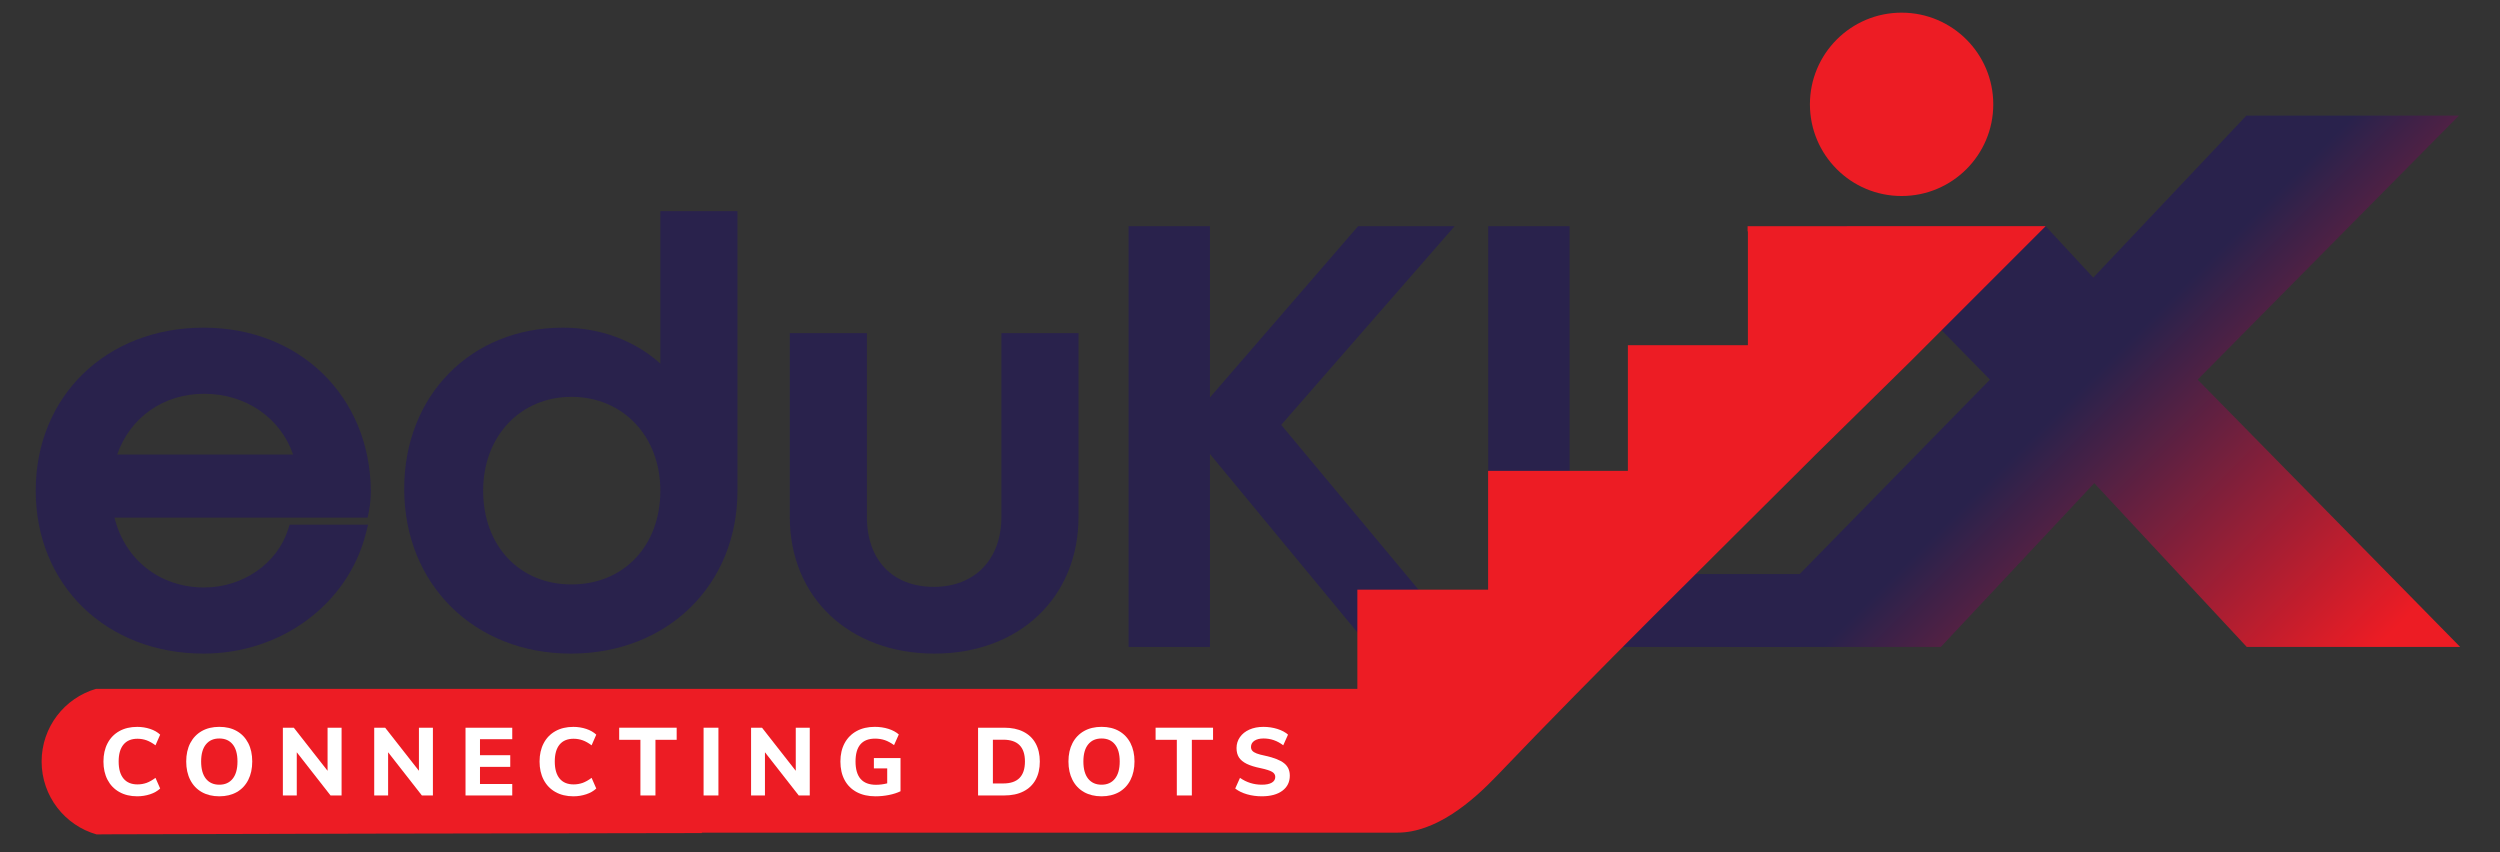 <?xml version="1.0" encoding="utf-8"?>
<!-- Generator: Adobe Illustrator 16.0.0, SVG Export Plug-In . SVG Version: 6.00 Build 0)  -->
<!DOCTYPE svg PUBLIC "-//W3C//DTD SVG 1.1//EN" "http://www.w3.org/Graphics/SVG/1.1/DTD/svg11.dtd">
<svg version="1.1" id="Layer_1" xmlns="http://www.w3.org/2000/svg" xmlns:xlink="http://www.w3.org/1999/xlink" x="0px" y="0px"
	 width="210px" height="71.591px" viewBox="0 0 210 71.591" enable-background="new 0 0 210 71.591" xml:space="preserve">
<rect x="0" y="0" width="210" height="71.591" fill="#333333" stroke="none"/>
<linearGradient id="SVGID_1_" gradientUnits="userSpaceOnUse" x1="6.474" y1="41.213" x2="138.159" y2="41.213">
	<stop  offset="0" style="stop-color:#29224C"/>
	<stop  offset="1" style="stop-color:#29224C"/>
</linearGradient>
<path fill="url(#SVGID_1_)" d="M17.101,27.523C8.929,27.523,3,33.281,3,41.213c0,7.934,5.929,13.689,14.101,13.689
	c6.498,0,12.099-4.133,13.619-10.05l0.201-0.782h-6.591l-0.141,0.435c-0.918,2.85-3.812,4.843-7.037,4.843
	c-3.721,0-6.667-2.331-7.535-5.872h21.266l0.1-0.502c0.107-0.532,0.167-1.139,0.167-1.714C31.095,33.3,25.188,27.523,17.101,27.523z
	 M9.843,38.178c1.094-3.124,3.885-5.1,7.308-5.1c3.499,0,6.406,2.019,7.469,5.1H9.843z"/>
<linearGradient id="SVGID_2_" gradientUnits="userSpaceOnUse" x1="7.1" y1="36.32" x2="138.786" y2="36.32">
	<stop  offset="0" style="stop-color:#29224C"/>
	<stop  offset="1" style="stop-color:#29224C"/>
</linearGradient>
<path fill="url(#SVGID_2_)" d="M55.47,30.542c-2.152-1.935-5.054-3.019-8.185-3.019c-7.725,0-13.332,5.693-13.332,13.538
	c0,8.021,5.888,13.842,13.997,13.842c8.111,0,13.998-5.756,13.998-13.689V17.737H55.47V30.542z M48.001,49.092
	c-4.367,0-7.417-3.242-7.417-7.879c0-4.565,3.119-7.878,7.417-7.878c4.328,0,7.468,3.313,7.468,7.878
	C55.47,45.85,52.399,49.092,48.001,49.092z"/>
<linearGradient id="SVGID_3_" gradientUnits="userSpaceOnUse" x1="7.729" y1="41.443" x2="139.409" y2="41.443">
	<stop  offset="0" style="stop-color:#29224C"/>
	<stop  offset="1" style="stop-color:#29224C"/>
</linearGradient>
<path fill="url(#SVGID_3_)" d="M84.118,43.417c0,3.57-2.229,5.879-5.675,5.879c-3.47,0-5.624-2.253-5.624-5.879V27.983h-6.478
	v15.434c0,6.763,4.997,11.485,12.153,11.485c7.124,0,12.101-4.723,12.101-11.485V27.983h-6.478V43.417z"/>
<linearGradient id="SVGID_4_" gradientUnits="userSpaceOnUse" x1="-0.846" y1="36.67" x2="137.12" y2="36.67">
	<stop  offset="0" style="stop-color:#29224C"/>
	<stop  offset="1" style="stop-color:#29224C"/>
</linearGradient>
<polygon fill="url(#SVGID_4_)" points="151.265,54.343 152.496,48.222 131.844,48.222 131.844,18.998 125.009,18.998 
	125.009,54.343 "/>
<linearGradient id="SVGID_5_" gradientUnits="userSpaceOnUse" x1="6.86" y1="36.67" x2="137.97" y2="36.67">
	<stop  offset="0" style="stop-color:#29224C"/>
	<stop  offset="1" style="stop-color:#29224C"/>
</linearGradient>
<polygon fill="url(#SVGID_5_)" points="101.637,54.343 101.637,38.137 115.031,54.343 123.166,54.343 107.622,35.69 122.19,18.998 
	114.082,18.998 101.637,33.384 101.637,18.998 94.8,18.998 94.8,54.343 "/>
<linearGradient id="SVGID_6_" gradientUnits="userSpaceOnUse" x1="175.636" y1="31.797" x2="198.911" y2="55.072">
	<stop  offset="0" style="stop-color:#29224C"/>
	<stop  offset="1" style="stop-color:#ED1C24"/>
</linearGradient>
<polygon fill="url(#SVGID_6_)" points="163.028,54.343 175.918,40.583 188.73,54.343 206.654,54.343 184.6,31.888 206.55,9.712 
	188.694,9.712 175.836,23.32 171.829,18.998 154.536,18.998 167.155,31.888 145.181,54.343 "/>
<circle fill="#ED1C24" cx="159.734" cy="8.764" r="7.701"/>
<path fill-rule="evenodd" clip-rule="evenodd" fill="#ED1C24" d="M146.799,18.998v0.415l0.024,0.037v9.548h-10.081v10.555H125v9.979
	h-10.981v8.333H8.06c-2.643,0.775-4.564,3.213-4.564,6.103c0,2.913,1.953,5.368,4.621,6.124c1.039-0.008,0.344-0.012,1.652-0.012
	c10.729-0.03,30.076-0.08,49.186-0.102v-0.035c0.529,0,1.057,0,1.587,0c1.237,0,2.475,0,3.712,0c2.006,0,4.014,0,6.02,0
	c2.449,0,4.895,0,7.343,0c2.654,0,5.309,0,7.963,0c2.731,0,5.461,0,8.193,0c2.647,0,5.297,0,7.943,0c2.336,0,4.673,0,7.009,0
	c1.752,0,3.506,0,5.258,0c1.127,0,2.254,0,3.382,0c3.24,0,6.267-2.577,8.378-4.784c8.627-9.023,17.55-17.762,26.383-26.582
	c0.137-0.133,0.269-0.27,0.4-0.402l7.875-7.743l6.286-6.287l5.147-5.147H146.799z"/>
<g>
	<g>
		<path fill="#FFFFFF" d="M10.021,66.527c-0.43-0.241-0.758-0.583-0.988-1.023c-0.229-0.438-0.343-0.951-0.343-1.538
			c0-0.581,0.114-1.091,0.343-1.529c0.23-0.441,0.559-0.78,0.988-1.021c0.428-0.241,0.93-0.358,1.505-0.358
			c0.378,0,0.739,0.057,1.085,0.171c0.343,0.114,0.623,0.276,0.842,0.482l-0.392,0.896c-0.257-0.192-0.506-0.332-0.748-0.421
			c-0.243-0.086-0.497-0.131-0.764-0.131c-0.511,0-0.903,0.161-1.174,0.486c-0.273,0.327-0.408,0.801-0.408,1.424
			c0,0.628,0.135,1.107,0.408,1.434c0.271,0.329,0.663,0.491,1.174,0.491c0.267,0,0.521-0.043,0.764-0.128
			c0.242-0.091,0.491-0.231,0.748-0.423l0.392,0.896c-0.219,0.207-0.5,0.37-0.842,0.483c-0.346,0.113-0.707,0.171-1.085,0.171
			C10.95,66.89,10.448,66.768,10.021,66.527z"/>
		<path fill="#FFFFFF" d="M16.949,66.535c-0.418-0.238-0.741-0.577-0.967-1.019c-0.226-0.442-0.34-0.96-0.34-1.551
			s0.114-1.105,0.34-1.544c0.227-0.435,0.549-0.771,0.967-1.011c0.417-0.237,0.909-0.354,1.474-0.354
			c0.565,0,1.055,0.116,1.47,0.354c0.416,0.239,0.735,0.576,0.959,1.011c0.225,0.438,0.336,0.953,0.336,1.544
			s-0.111,1.108-0.336,1.551c-0.224,0.441-0.543,0.78-0.959,1.019c-0.416,0.235-0.905,0.355-1.47,0.355
			C17.858,66.89,17.366,66.77,16.949,66.535z M19.546,65.411c0.268-0.334,0.402-0.817,0.402-1.445s-0.134-1.108-0.402-1.438
			c-0.27-0.332-0.644-0.495-1.124-0.495c-0.479,0-0.854,0.163-1.123,0.495c-0.269,0.329-0.404,0.81-0.404,1.438
			c0,0.633,0.135,1.117,0.404,1.45c0.268,0.332,0.644,0.499,1.123,0.499C18.903,65.915,19.276,65.748,19.546,65.411z"/>
		<path fill="#FFFFFF" d="M27.517,61.127h1.176v5.691h-0.928l-2.836-3.628v3.628h-1.168v-5.691h0.918l2.837,3.62V61.127z"/>
		<path fill="#FFFFFF" d="M35.189,61.127h1.175v5.691h-0.927l-2.836-3.628v3.628h-1.167v-5.691h0.919l2.837,3.62V61.127z"/>
		<path fill="#FFFFFF" d="M39.104,66.819v-5.691h3.925v0.967h-2.71v1.343h2.542v0.977h-2.542v1.439h2.71v0.966H39.104z"/>
		<path fill="#FFFFFF" d="M46.654,66.527c-0.429-0.241-0.758-0.583-0.987-1.023c-0.23-0.438-0.344-0.951-0.344-1.538
			c0-0.581,0.114-1.091,0.344-1.529c0.229-0.441,0.558-0.78,0.987-1.021c0.429-0.241,0.932-0.358,1.506-0.358
			c0.379,0,0.74,0.057,1.083,0.171c0.343,0.114,0.624,0.276,0.843,0.482l-0.392,0.896c-0.255-0.192-0.504-0.332-0.748-0.421
			c-0.242-0.086-0.496-0.131-0.763-0.131c-0.512,0-0.902,0.161-1.175,0.486c-0.271,0.327-0.407,0.801-0.407,1.424
			c0,0.628,0.136,1.107,0.407,1.434c0.273,0.329,0.664,0.491,1.175,0.491c0.267,0,0.521-0.043,0.763-0.128
			c0.243-0.091,0.493-0.231,0.748-0.423l0.392,0.896c-0.219,0.207-0.5,0.37-0.843,0.483C48.9,66.833,48.54,66.89,48.16,66.89
			C47.586,66.89,47.083,66.768,46.654,66.527z"/>
		<path fill="#FFFFFF" d="M53.795,66.819v-4.675h-1.783v-1.017h4.828v1.017h-1.782v4.675H53.795z"/>
		<path fill="#FFFFFF" d="M59.101,66.819v-5.691h1.247v5.691H59.101z"/>
		<path fill="#FFFFFF" d="M66.844,61.127h1.176v5.691h-0.927l-2.837-3.628v3.628H63.09v-5.691h0.919l2.835,3.62V61.127z"/>
		<path fill="#FFFFFF" d="M75.644,63.677v2.788c-0.277,0.134-0.601,0.24-0.971,0.313c-0.37,0.075-0.75,0.112-1.139,0.112
			c-0.602,0-1.123-0.117-1.566-0.351c-0.442-0.235-0.782-0.571-1.018-1.009c-0.238-0.437-0.356-0.959-0.356-1.565
			c0-0.591,0.119-1.105,0.356-1.544c0.236-0.435,0.572-0.771,1.006-1.011c0.434-0.237,0.942-0.354,1.522-0.354
			c0.41,0,0.792,0.056,1.147,0.167c0.354,0.112,0.645,0.27,0.874,0.472l-0.399,0.895c-0.267-0.192-0.525-0.33-0.774-0.417
			c-0.252-0.083-0.524-0.128-0.815-0.128c-1.098,0-1.647,0.64-1.647,1.92c0,1.306,0.573,1.958,1.719,1.958
			c0.314,0,0.627-0.041,0.942-0.121v-1.253h-1.119v-0.872H75.644z"/>
		<path fill="#FFFFFF" d="M82.157,61.127h2.197c0.625,0,1.16,0.11,1.607,0.336c0.448,0.226,0.792,0.548,1.028,0.977
			c0.236,0.428,0.355,0.935,0.355,1.525c0,0.597-0.117,1.108-0.351,1.533c-0.235,0.427-0.576,0.753-1.023,0.979
			c-0.447,0.229-0.986,0.341-1.615,0.341h-2.197V61.127z M84.275,65.81c1.214,0,1.82-0.614,1.82-1.845c0-1.221-0.606-1.83-1.82-1.83
			h-0.872v3.675H84.275z"/>
		<path fill="#FFFFFF" d="M91.056,66.535c-0.418-0.238-0.741-0.577-0.967-1.019c-0.227-0.442-0.339-0.96-0.339-1.551
			s0.112-1.105,0.339-1.544c0.226-0.435,0.549-0.771,0.967-1.011c0.417-0.237,0.91-0.354,1.475-0.354
			c0.564,0,1.054,0.116,1.47,0.354c0.415,0.239,0.735,0.576,0.959,1.011c0.224,0.438,0.337,0.953,0.337,1.544
			s-0.113,1.108-0.337,1.551c-0.224,0.441-0.544,0.78-0.959,1.019c-0.416,0.235-0.906,0.355-1.47,0.355
			C91.965,66.89,91.473,66.77,91.056,66.535z M93.653,65.411c0.269-0.334,0.403-0.817,0.403-1.445s-0.134-1.108-0.403-1.438
			c-0.269-0.332-0.643-0.495-1.122-0.495c-0.48,0-0.854,0.163-1.123,0.495c-0.27,0.329-0.404,0.81-0.404,1.438
			c0,0.633,0.135,1.117,0.404,1.45c0.269,0.332,0.643,0.499,1.123,0.499C93.01,65.915,93.384,65.748,93.653,65.411z"/>
		<path fill="#FFFFFF" d="M98.853,66.819v-4.675H97.07v-1.017h4.826v1.017h-1.781v4.675H98.853z"/>
		<path fill="#FFFFFF" d="M104.745,66.719c-0.396-0.113-0.725-0.276-0.987-0.483l0.401-0.896c0.548,0.383,1.16,0.575,1.838,0.575
			c0.361,0,0.64-0.057,0.835-0.172c0.193-0.112,0.29-0.277,0.29-0.482c0-0.181-0.09-0.324-0.268-0.428s-0.491-0.205-0.938-0.302
			c-0.501-0.101-0.9-0.224-1.195-0.37c-0.296-0.146-0.511-0.326-0.647-0.534c-0.137-0.212-0.205-0.475-0.205-0.788
			c0-0.34,0.094-0.646,0.284-0.917c0.19-0.274,0.455-0.484,0.795-0.637c0.342-0.152,0.735-0.228,1.183-0.228
			c0.405,0,0.794,0.058,1.167,0.174c0.372,0.119,0.67,0.276,0.895,0.479l-0.401,0.896c-0.5-0.384-1.052-0.574-1.653-0.574
			c-0.32,0-0.576,0.062-0.768,0.19c-0.191,0.127-0.287,0.3-0.287,0.519c0,0.128,0.036,0.234,0.107,0.318
			c0.073,0.087,0.193,0.164,0.364,0.23c0.171,0.067,0.413,0.131,0.728,0.195c0.73,0.16,1.256,0.367,1.579,0.625
			c0.322,0.253,0.482,0.602,0.482,1.045c0,0.531-0.206,0.955-0.622,1.267c-0.417,0.311-0.994,0.468-1.734,0.468
			C105.557,66.89,105.144,66.833,104.745,66.719z"/>
	</g>
</g>
</svg>
